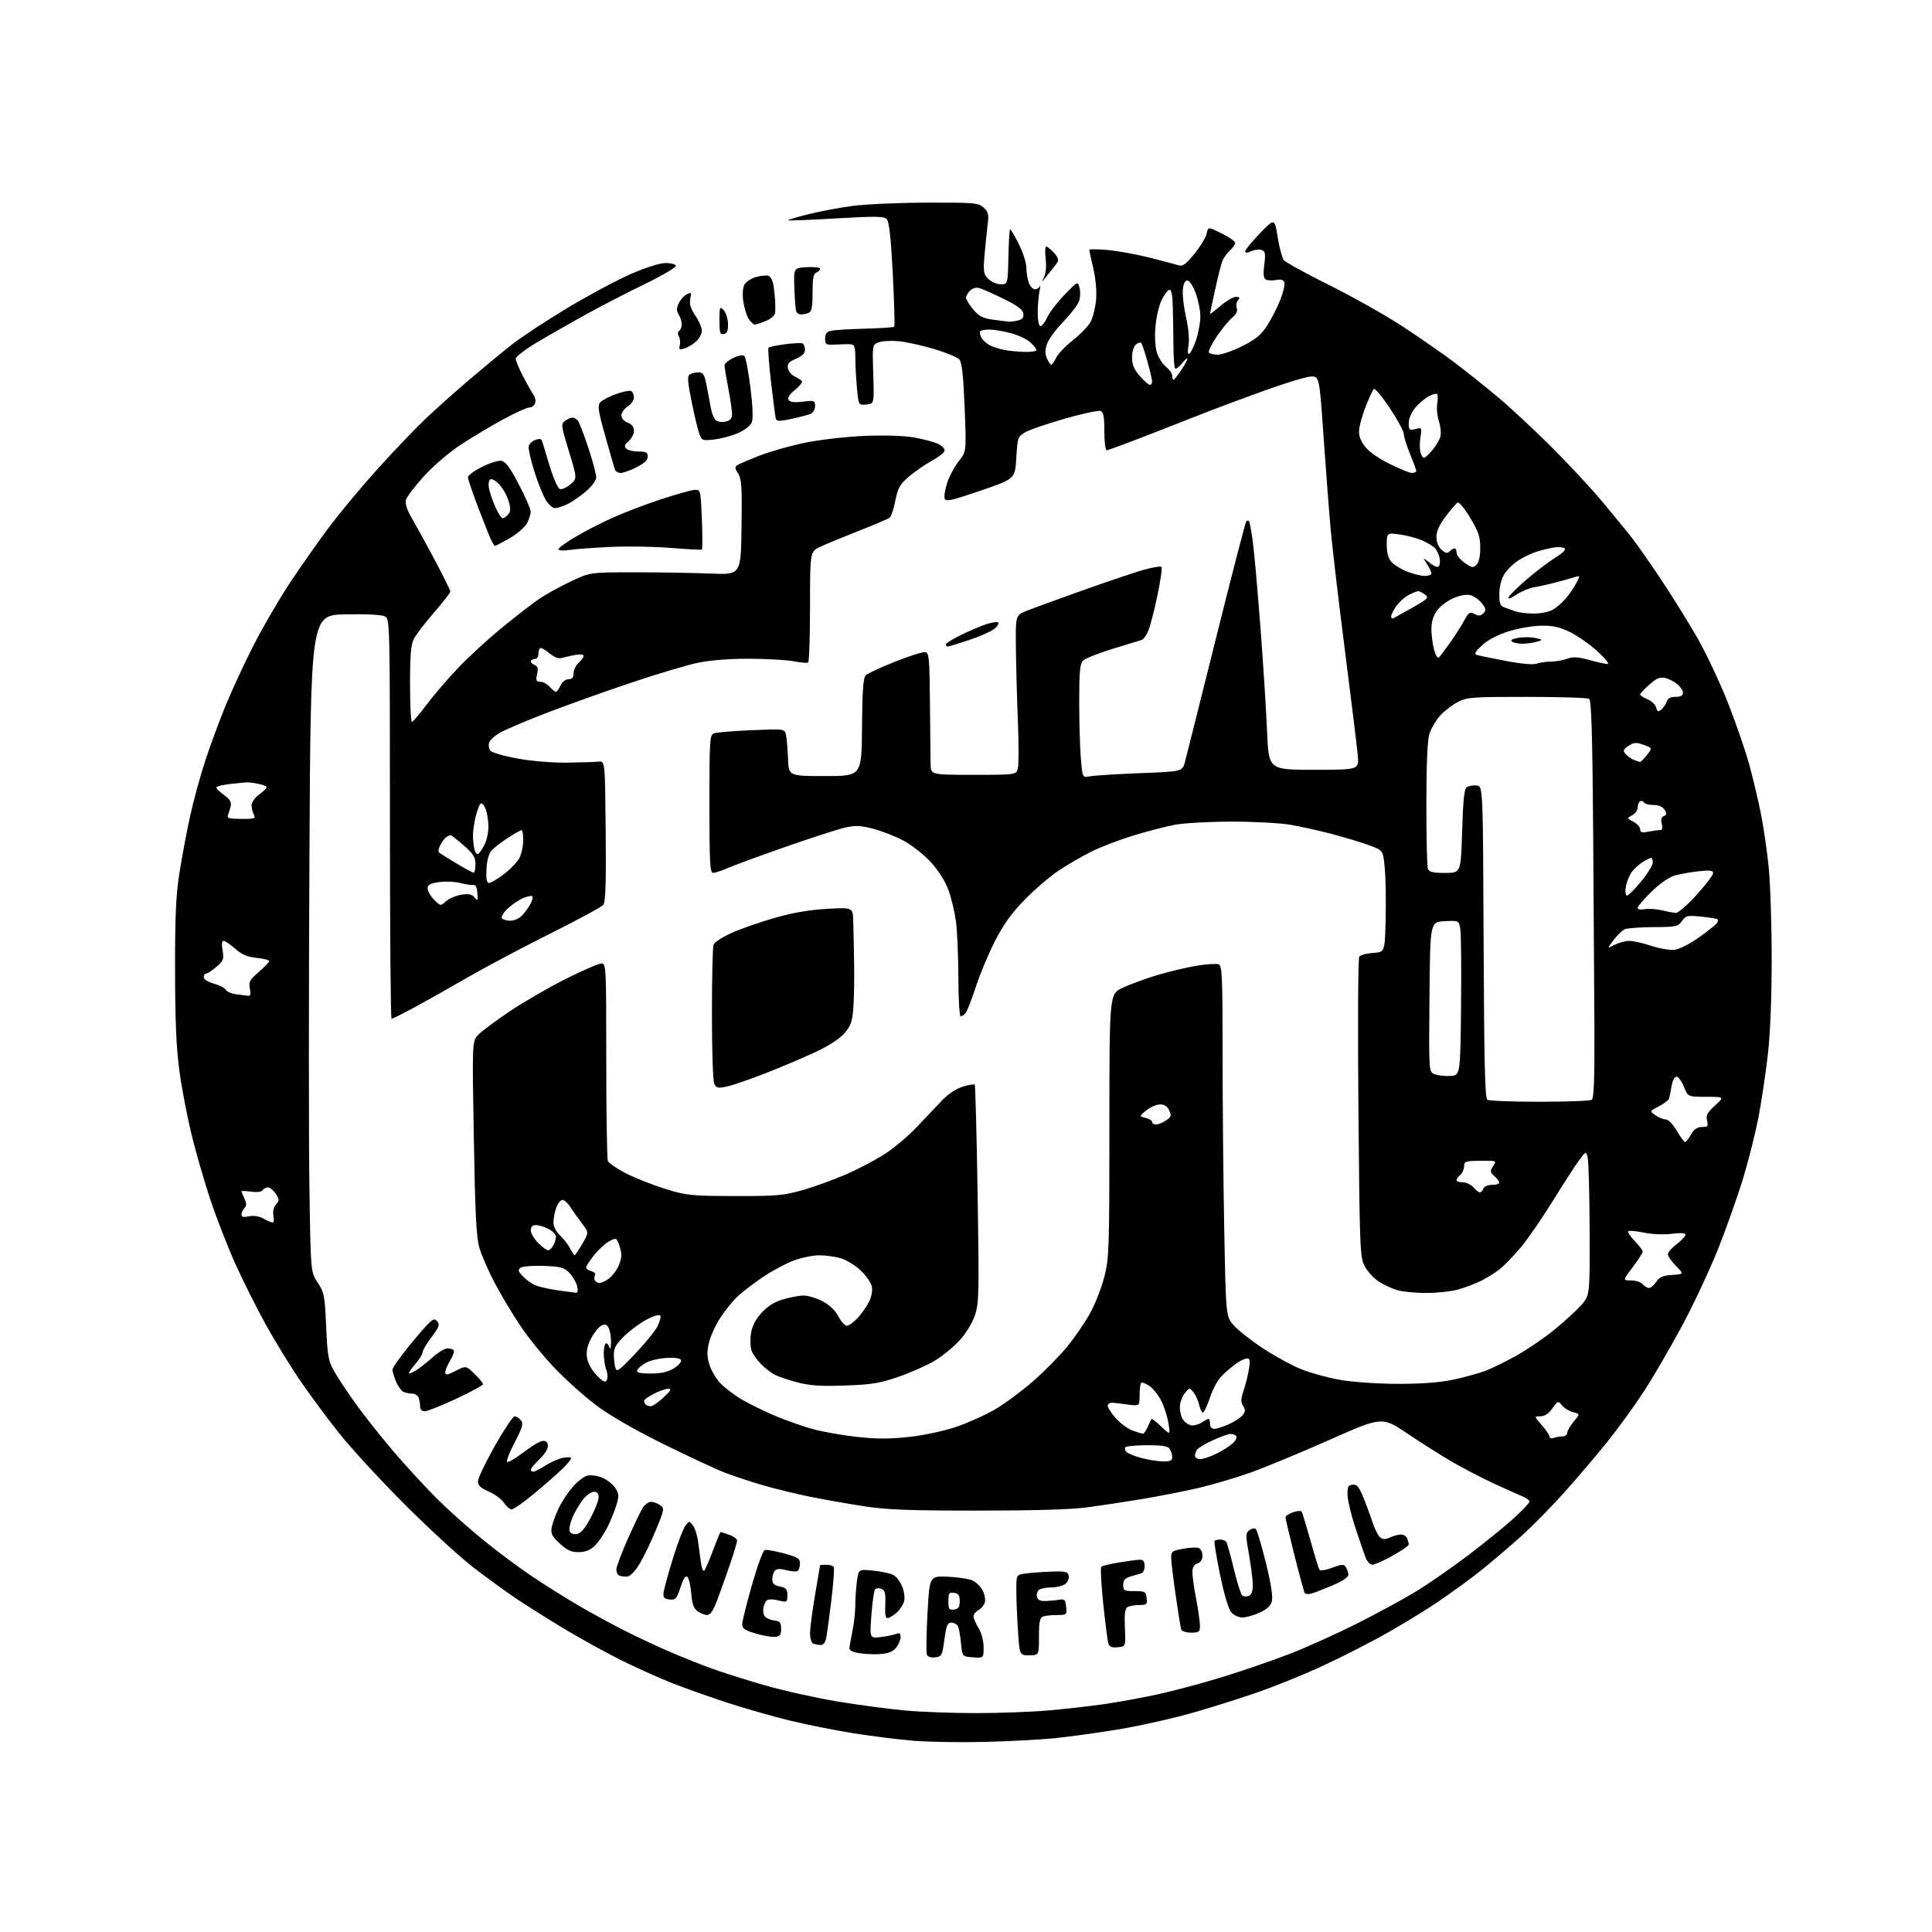 <?xml version="1.0" encoding="UTF-8" standalone="no"?>
<svg 
  version="1.1" 
  xmlns="http://www.w3.org/2000/svg" 
  xmlns:xlink="http://www.w3.org/1999/xlink" 
  xmlns:svg="http://www.w3.org/2000/svg"
  xmlns:rdf="http://www.w3.org/1999/02/22-rdf-syntax-ns#"
  xmlns:cc="http://creativecommons.org/ns#"
  xmlns:dc="http://purl.org/dc/elements/1.1/"
  viewBox="0 0 768 768"
  width="768"
  height="768"
>
<style>svg {background-color: white; }</style>"
<path stroke="none" fill="black" fill-rule="evenodd" d="M391.63,692.43C382.21,692.67 369.60,692.47 363.62,692.01C357.63,691.54 346.68,690.18 339.29,689.00C331.89,687.82 320.48,685.54 313.93,683.94C307.38,682.34 296.28,679.17 289.26,676.90C282.24,674.62 272.11,671.02 266.75,668.89C261.38,666.76 252.13,662.57 246.18,659.59C240.24,656.61 230.09,650.98 223.64,647.09C217.19,643.19 208.67,637.81 204.71,635.13C200.74,632.45 193.22,626.97 188.00,622.95C182.78,618.92 170.59,607.73 160.92,598.07C151.25,588.41 139.42,575.55 134.63,569.50C129.84,563.45 122.85,554.00 119.10,548.50C115.35,543.00 109.32,533.16 105.71,526.64C102.09,520.12 96.62,509.21 93.55,502.40C90.49,495.59 86.00,484.05 83.58,476.76C81.16,469.47 77.81,457.88 76.14,451.00C74.46,444.12 72.31,432.88 71.36,426.00C70.08,416.75 69.62,406.35 69.59,386.00C69.55,364.32 69.92,356.07 71.33,347.00C72.32,340.68 74.25,330.42 75.62,324.21C76.99,318.00 79.71,308.10 81.65,302.21C83.59,296.32 87.19,286.59 89.64,280.58C92.10,274.57 97.06,263.83 100.69,256.71C104.31,249.59 110.82,238.38 115.17,231.81C119.51,225.24 126.65,215.09 131.04,209.26C135.43,203.43 144.16,192.97 150.44,186.03C156.72,179.08 165.15,170.27 169.18,166.45C173.21,162.63 181.01,155.66 186.51,150.97C192.00,146.29 199.62,139.99 203.43,137.00C207.24,134.00 217.16,127.46 225.47,122.47C233.77,117.49 245.06,111.44 250.54,109.03C256.37,106.46 262.12,104.62 264.40,104.57C266.54,104.53 268.47,105.00 268.69,105.61C268.90,106.23 263.32,109.52 256.29,112.93C249.25,116.34 238.55,121.87 232.50,125.22C226.45,128.57 217.79,133.52 213.25,136.24C208.71,138.95 205.00,141.82 205.00,142.61C205.00,143.41 206.35,146.63 208.01,149.78C209.66,152.93 211.53,156.23 212.17,157.11C212.80,158.00 213.04,159.46 212.69,160.36C212.35,161.26 211.31,162.00 210.38,162.00C209.46,162.00 204.83,164.10 200.10,166.66C195.37,169.22 187.82,173.73 183.31,176.68C178.64,179.74 172.30,185.15 168.55,189.27C164.93,193.25 161.70,197.51 161.38,198.73C161.00,200.19 161.74,202.59 163.51,205.61C165.01,208.17 169.11,215.64 172.62,222.22C176.13,228.80 179.00,234.61 179.00,235.13C179.00,235.66 176.11,239.40 172.57,243.46C169.03,247.51 165.43,252.20 164.57,253.87C163.35,256.23 163.00,260.23 163.00,271.95C163.00,280.23 163.34,286.98 163.75,286.95C164.16,286.93 166.75,283.90 169.50,280.22C172.25,276.54 177.88,269.98 182.00,265.63C186.12,261.28 194.00,254.04 199.50,249.54C205.00,245.04 211.64,239.90 214.26,238.12C216.87,236.35 222.50,233.23 226.76,231.20C234.50,227.50 234.50,227.50 252.50,227.50C262.40,227.50 275.90,227.72 282.50,228.00C294.50,228.50 294.50,228.50 294.77,209.61C295.00,193.53 294.80,190.35 293.42,188.23C292.07,186.18 292.02,185.60 293.14,184.88C293.89,184.40 297.89,182.69 302.04,181.07C306.19,179.46 314.29,177.17 320.04,175.99C325.80,174.80 336.37,173.59 343.57,173.28C351.73,172.94 359.20,173.18 363.48,173.92C367.24,174.58 371.58,175.77 373.13,176.57C374.79,177.43 375.72,178.57 375.41,179.38C375.12,180.13 372.77,181.90 370.19,183.30C367.61,184.71 363.61,187.49 361.29,189.47C357.70,192.56 356.91,193.95 355.92,199.02C355.27,202.29 354.24,205.34 353.62,205.81C353.01,206.27 347.55,208.59 341.50,210.98C335.45,213.36 328.59,216.19 326.25,217.26C322.00,219.22 322.00,219.22 322.00,241.05C322.00,253.06 321.66,263.10 321.23,263.36C320.81,263.62 318.22,263.40 315.48,262.87C312.74,262.34 304.88,261.89 298.00,261.86C290.11,261.82 282.55,262.41 277.50,263.45C273.10,264.35 260.73,268.06 250.00,271.68C239.28,275.30 224.25,280.69 216.60,283.65C208.96,286.62 200.97,290.01 198.86,291.20C196.75,292.38 194.75,294.20 194.43,295.23C194.10,296.25 194.33,297.70 194.95,298.44C195.56,299.17 200.43,300.57 205.78,301.54C211.46,302.57 219.65,303.25 225.50,303.16C231.00,303.09 236.62,302.91 238.00,302.76C240.50,302.50 240.50,302.50 240.77,330.38C240.96,351.16 240.72,358.63 239.81,359.72C239.14,360.53 229.57,365.70 218.55,371.21C207.52,376.72 192.88,384.49 186.00,388.47C179.12,392.45 169.63,397.80 164.90,400.35C160.17,402.91 156.01,405.00 155.65,405.00C155.29,405.00 155.00,369.24 155.00,325.54C155.00,247.27 154.97,246.05 153.01,245.01C151.81,244.36 145.63,244.05 137.26,244.22C123.50,244.50 123.50,244.50 123.00,341.50C122.72,394.85 122.72,453.61 123.00,472.08C123.50,505.65 123.50,505.65 126.28,509.86C128.87,513.77 129.11,514.99 129.65,527.28C130.17,538.96 130.53,541.02 132.77,545.00C134.16,547.48 138.05,553.33 141.39,558.00C144.74,562.67 151.51,571.23 156.44,577.00C161.37,582.77 169.25,591.33 173.96,596.00C178.66,600.67 187.13,608.20 192.77,612.73C198.40,617.26 206.95,623.60 211.76,626.82C216.57,630.04 224.78,635.18 230.00,638.24C235.22,641.30 243.69,645.90 248.82,648.47C253.94,651.03 261.82,654.72 266.32,656.65C270.82,658.59 278.10,661.49 282.50,663.11C286.90,664.73 296.62,667.81 304.09,669.95C311.57,672.10 324.62,675.00 333.09,676.40C341.57,677.79 353.68,679.40 360.00,679.97C366.32,680.53 378.93,680.99 388.00,680.99C397.07,680.98 409.90,680.52 416.50,679.95C423.10,679.38 433.23,678.24 439.00,677.41C444.77,676.57 454.68,674.75 461.00,673.35C467.32,671.95 478.80,668.85 486.50,666.47C494.20,664.08 505.90,660.05 512.50,657.51C519.10,654.97 531.10,649.57 539.17,645.52C547.24,641.46 557.91,635.66 562.89,632.62C567.86,629.59 577.24,623.09 583.72,618.17C590.20,613.26 598.31,606.67 601.75,603.53C605.19,600.40 608.00,597.41 608.00,596.89C608.00,596.38 606.76,595.46 605.25,594.84C603.74,594.23 598.67,591.96 594.00,589.80C589.33,587.64 581.90,583.79 577.50,581.25C573.10,578.71 564.98,573.59 559.46,569.86C549.42,563.09 549.42,563.09 528.46,572.38C516.93,577.50 502.82,583.34 497.10,585.37C491.37,587.41 482.15,590.14 476.60,591.45C471.04,592.75 460.88,594.75 454.00,595.89C447.12,597.03 437.23,598.53 432.00,599.23C425.89,600.05 410.36,600.50 388.50,600.49C360.77,600.49 352.38,600.15 343.00,598.69C336.68,597.70 327.18,596.03 321.91,594.96C316.63,593.90 308.31,591.86 303.41,590.45C298.51,589.03 291.58,586.73 288.00,585.34C284.43,583.96 273.40,578.81 263.50,573.92C252.24,568.35 242.32,562.62 237.00,558.63C232.32,555.11 224.90,548.47 220.50,543.86C216.10,539.26 209.94,531.66 206.81,526.98C203.69,522.30 199.11,514.65 196.65,509.98C194.18,505.32 191.46,499.07 190.59,496.10C189.34,491.82 188.88,482.77 188.35,452.34C187.68,413.97 187.68,413.97 190.09,411.39C191.41,409.97 197.09,405.73 202.70,401.97C208.31,398.21 218.36,392.41 225.03,389.07C231.69,385.73 238.01,383.00 239.07,383.00C240.94,383.00 241.00,384.16 241.00,421.42C241.00,442.55 241.28,460.57 241.63,461.47C241.97,462.37 245.33,464.65 249.09,466.54C252.85,468.44 259.88,471.20 264.71,472.69C272.88,475.20 274.81,475.40 292.00,475.45C308.61,475.49 311.37,475.25 319.00,473.10C323.68,471.77 331.50,468.94 336.39,466.80C341.28,464.67 348.25,460.98 351.89,458.62C355.52,456.25 361.20,451.45 364.50,447.95C367.80,444.44 372.30,439.70 374.50,437.40C376.95,434.85 380.16,432.73 382.76,431.95C385.10,431.25 387.22,430.89 387.47,431.14C387.72,431.39 388.24,450.93 388.62,474.57C389.25,513.75 389.16,518.00 387.59,522.74C386.58,525.76 384.05,529.94 381.54,532.72C379.16,535.35 374.70,539.01 371.62,540.87C368.54,542.72 362.08,545.60 357.26,547.27C349.83,549.85 346.60,550.38 336.00,550.76C326.33,551.11 322.04,550.83 317.04,549.53C313.49,548.60 309.43,547.24 308.02,546.51C306.61,545.78 304.18,543.91 302.61,542.34C301.05,540.78 299.33,538.38 298.81,537.00C298.28,535.62 298.14,532.55 298.50,530.17C298.94,527.21 300.26,524.61 302.68,521.93C305.12,519.23 307.80,517.54 311.29,516.51C314.08,515.68 317.79,515.00 319.52,515.00C321.26,515.00 324.63,516.03 327.02,517.29C329.75,518.74 332.05,520.94 333.27,523.29C334.33,525.33 335.85,527.00 336.65,527.00C337.46,527.00 339.43,525.56 341.04,523.80C342.65,522.03 344.69,519.07 345.57,517.21C346.56,515.13 346.92,512.82 346.51,511.19C346.15,509.73 344.16,506.94 342.11,504.99C340.05,503.03 336.54,500.88 334.32,500.21C332.09,499.55 328.20,499.00 325.67,499.00C323.14,499.00 318.54,499.95 315.45,501.11C312.35,502.26 306.82,505.24 303.16,507.72C299.50,510.20 295.01,513.64 293.19,515.36C291.36,517.09 288.35,520.79 286.49,523.59C284.63,526.38 282.58,530.80 281.92,533.41C280.99,537.10 281.00,539.06 281.95,542.32C282.63,544.62 284.60,548.00 286.34,549.83C288.08,551.66 291.98,554.62 295.00,556.39C298.02,558.17 304.10,561.13 308.50,562.97C312.90,564.81 319.65,567.16 323.50,568.19C327.35,569.22 335.11,570.57 340.75,571.20C348.36,572.04 353.65,572.04 361.30,571.21C367.31,570.55 375.17,568.87 380.15,567.18C384.84,565.58 391.79,562.45 395.59,560.23C399.39,558.00 406.16,552.99 410.64,549.09C415.12,545.18 421.26,538.96 424.28,535.25C427.31,531.54 431.41,525.54 433.39,521.92C435.37,518.31 437.89,511.82 439.00,507.51C440.88,500.17 441.00,496.44 441.00,447.41C441.00,395.15 441.00,395.15 446.25,392.67C449.14,391.31 455.32,389.04 460.00,387.63C464.68,386.22 471.73,384.54 475.68,383.90C479.63,383.26 483.56,383.00 484.43,383.33C485.82,383.87 486.00,388.11 486.00,419.72C486.00,439.40 486.30,470.76 486.67,489.40C487.33,523.31 487.33,523.31 490.41,526.83C492.11,528.77 497.38,532.90 502.12,536.02C506.85,539.13 513.71,542.87 517.36,544.33C521.01,545.79 527.93,547.68 532.75,548.52C537.70,549.39 547.58,550.08 555.50,550.10C564.78,550.13 572.16,549.59 577.41,548.50C581.76,547.59 587.61,545.99 590.41,544.95C593.21,543.90 599.02,541.03 603.32,538.58C607.61,536.13 614.23,531.59 618.01,528.49C621.80,525.39 626.49,521.09 628.45,518.93C632.00,514.99 632.00,514.99 631.90,488.75C631.85,474.31 631.49,461.39 631.11,460.04C630.43,457.57 630.43,457.57 627.84,461.04C626.42,462.94 621.63,470.35 617.20,477.50C612.77,484.65 606.97,493.03 604.32,496.13C601.67,499.22 598.15,502.87 596.50,504.24C594.85,505.61 591.48,507.76 589.00,509.02C586.52,510.27 582.25,511.91 579.50,512.64C576.75,513.38 571.12,513.98 567.00,513.98C562.88,513.99 557.74,513.50 555.59,512.90C553.44,512.31 550.03,510.73 548.02,509.39C546.00,508.06 543.49,505.29 542.43,503.23C540.62,499.71 540.48,496.18 539.99,440.50C539.70,408.05 539.85,380.96 540.32,380.30C540.78,379.64 543.26,378.97 545.83,378.80C550.50,378.50 550.50,378.50 550.81,365.50C550.98,358.35 550.84,349.26 550.48,345.29C549.84,338.08 549.84,338.08 544.59,336.12C541.70,335.04 535.10,333.03 529.92,331.65C524.74,330.27 517.12,328.57 513.00,327.87C508.88,327.16 498.30,326.60 489.50,326.61C480.70,326.62 470.57,327.18 467.00,327.86C463.43,328.54 456.00,330.46 450.50,332.14C445.00,333.82 437.44,336.72 433.70,338.60C429.95,340.47 424.10,343.87 420.70,346.16C417.29,348.45 411.30,353.58 407.40,357.57C402.31,362.76 398.97,367.38 395.65,373.82C393.09,378.77 389.64,386.99 387.97,392.09C386.30,397.19 384.45,401.96 383.85,402.68C383.25,403.41 382.36,404.00 381.88,404.00C381.39,404.00 380.99,397.14 380.97,388.75C380.95,380.36 380.52,370.31 380.02,366.42C379.51,362.52 378.14,356.78 376.98,353.67C375.71,350.28 372.90,345.86 369.98,342.67C367.30,339.74 362.44,335.92 359.19,334.18C355.94,332.45 350.47,330.31 347.05,329.43C341.86,328.10 339.98,328.04 335.67,329.05C332.82,329.71 322.40,333.09 312.50,336.55C302.60,340.01 292.33,343.78 289.67,344.92C287.01,346.07 284.20,347.00 283.42,347.00C282.23,347.00 282.00,342.58 282.00,319.61C282.00,294.45 282.14,292.16 283.75,291.53C284.71,291.15 291.44,290.58 298.69,290.27C311.89,289.71 311.89,289.71 312.44,292.10C312.74,293.42 313.11,297.65 313.25,301.50C313.50,308.50 313.50,308.50 328.00,308.50C342.50,308.50 342.50,308.50 342.66,289.13C342.78,274.41 343.14,269.44 344.16,268.43C344.90,267.70 350.16,265.25 355.86,263.00C361.56,260.74 366.96,259.04 367.86,259.22C369.31,259.50 369.52,261.90 369.67,279.52C369.76,290.51 369.87,301.41 369.92,303.75C370.00,308.00 370.00,308.00 386.98,308.00C403.96,308.00 403.96,308.00 404.62,305.40C404.97,303.96 404.99,295.75 404.64,287.15C404.29,278.54 403.93,265.44 403.84,258.04C403.68,244.58 403.68,244.58 408.09,242.82C410.51,241.85 420.60,238.17 430.50,234.64C440.40,231.11 451.32,227.43 454.78,226.47C458.23,225.51 461.34,225.01 461.70,225.36C462.05,225.72 461.33,230.83 460.09,236.72C458.86,242.61 457.23,248.92 456.47,250.73C455.71,252.54 454.51,254.20 453.80,254.41C453.08,254.62 447.91,256.20 442.30,257.92C436.69,259.63 431.40,261.74 430.55,262.59C429.29,263.85 429.00,266.90 429.00,278.92C429.00,287.05 429.29,297.18 429.65,301.44C430.31,309.19 430.31,309.19 433.24,308.60C434.85,308.28 443.78,307.72 453.08,307.35C470.01,306.69 470.01,306.69 471.00,302.98C471.55,300.94 477.14,278.70 483.41,253.56C489.69,228.41 495.09,207.58 495.41,207.25C495.74,206.93 496.22,206.88 496.48,207.15C496.75,207.42 497.43,210.98 497.98,215.07C498.54,219.16 499.91,234.43 501.02,249.00C502.14,263.57 503.33,282.36 503.68,290.75C504.31,306.00 504.31,306.00 522.28,306.00C540.24,306.00 540.24,306.00 539.73,300.25C539.45,297.09 537.18,278.52 534.68,259.00C532.18,239.47 529.61,217.65 528.97,210.50C528.32,203.35 527.05,186.70 526.13,173.50C524.46,149.50 524.46,149.50 520.98,149.70C519.06,149.81 510.75,152.33 502.50,155.31C494.25,158.29 484.57,161.89 481.00,163.30C477.43,164.71 466.92,168.82 457.66,172.43C448.39,176.04 440.41,179.00 439.91,179.00C439.41,179.00 439.00,175.61 439.00,171.47C439.00,165.70 438.65,163.80 437.50,163.36C436.68,163.05 430.28,164.42 423.29,166.42C416.30,168.42 409.21,170.86 407.54,171.83C404.62,173.53 404.48,173.92 404.00,181.97C403.50,190.34 403.50,190.34 389.81,195.04C378.29,198.99 376.02,199.50 375.53,198.21C375.21,197.37 375.66,194.54 376.53,191.91C377.40,189.28 379.48,185.41 381.14,183.32C384.16,179.52 384.16,179.52 383.46,162.01C382.95,149.25 382.38,144.07 381.36,142.90C380.60,142.02 376.04,140.14 371.23,138.71C366.43,137.29 360.09,135.90 357.15,135.62C354.20,135.35 350.66,135.56 349.28,136.09C346.76,137.04 346.76,137.04 347.13,148.77C347.50,160.50 347.50,160.50 344.40,160.80C341.30,161.10 341.30,161.10 340.66,154.30C340.30,150.56 340.01,145.14 340.01,142.25C340.00,137.97 339.68,136.98 338.25,136.87C337.29,136.79 334.59,136.83 332.25,136.96C328.29,137.16 328.00,137.00 328.00,134.61C328.00,132.77 328.64,131.88 330.25,131.50C331.49,131.20 337.56,130.82 343.73,130.66C349.91,130.50 355.19,130.14 355.46,129.87C355.73,129.60 355.48,120.18 354.90,108.94C354.14,94.38 353.45,88.10 352.50,87.11C351.37,85.95 348.13,85.90 332.37,86.82C322.04,87.43 313.44,87.77 313.26,87.59C313.08,87.41 316.67,86.33 321.24,85.18C325.81,84.03 333.81,82.53 339.02,81.84C344.23,81.16 357.57,80.57 368.65,80.55C387.42,80.50 388.94,80.64 391.00,82.50C392.92,84.23 393.12,85.16 392.58,89.50C392.24,92.25 391.69,97.71 391.35,101.63C390.82,108.01 390.97,108.97 392.88,110.88C394.04,112.04 396.26,113.00 397.80,113.00C400.60,113.00 400.60,113.00 400.85,102.28C400.99,96.39 401.27,91.40 401.48,91.18C401.70,90.97 403.25,93.53 404.93,96.87C406.62,100.21 408.00,104.50 408.00,106.41C408.00,108.31 408.44,111.02 408.98,112.43C409.51,113.85 410.60,115.00 411.39,115.00C412.18,115.00 413.07,114.44 413.35,113.75C413.63,113.06 413.56,114.08 413.18,116.00C412.81,117.92 412.50,121.71 412.50,124.41C412.50,127.11 412.95,129.46 413.50,129.63C414.05,129.80 415.28,128.27 416.24,126.22C417.20,124.17 420.33,120.08 423.20,117.13C428.43,111.76 428.43,111.76 429.15,114.48C429.55,115.97 429.43,118.39 428.88,119.85C428.34,121.31 425.50,124.97 422.57,128.00C419.65,131.03 416.77,134.98 416.17,136.79C415.37,139.18 415.38,140.74 416.20,142.54C416.82,143.89 417.59,145.00 417.92,145.00C418.24,145.00 419.09,143.76 419.80,142.25C420.51,140.74 423.54,137.57 426.54,135.20C429.54,132.84 432.72,129.51 433.61,127.79C434.49,126.08 435.44,122.16 435.71,119.09C436.00,115.74 435.56,110.77 434.60,106.69C433.72,102.94 433.00,99.62 433.00,99.30C433.00,98.98 436.31,99.02 440.35,99.39C444.39,99.76 451.93,101.13 457.10,102.44C462.27,103.75 467.41,105.12 468.53,105.47C470.13,105.98 471.45,105.01 474.84,100.84C477.21,97.94 479.38,94.34 479.68,92.85C480.22,90.13 480.22,90.13 485.61,92.77C488.58,94.23 491.00,95.93 491.00,96.55C491.00,97.18 490.05,98.55 488.89,99.60C487.72,100.64 486.37,102.56 485.87,103.85C485.38,105.14 484.08,110.30 482.99,115.30C481.89,120.31 481.00,124.57 481.00,124.78C481.00,124.99 482.88,123.55 485.18,121.58C487.48,119.61 490.23,118.00 491.30,118.00C492.84,118.00 493.00,118.29 492.11,119.37C491.48,120.13 491.26,121.52 491.63,122.47C492.07,123.63 491.46,124.90 489.74,126.35C488.34,127.53 485.58,130.91 483.61,133.85C481.63,136.80 480.26,139.61 480.56,140.10C480.87,140.60 482.45,141.00 484.08,141.00C485.72,141.00 490.12,139.45 493.88,137.56C499.28,134.84 501.36,133.11 503.79,129.31C505.48,126.66 507.81,122.07 508.98,119.09C510.14,116.12 510.84,113.03 510.53,112.22C510.15,111.21 509.10,110.93 507.19,111.31C505.66,111.62 503.84,111.52 503.15,111.09C502.25,110.54 502.08,108.85 502.57,105.17C503.14,100.87 502.98,99.93 501.56,99.39C500.63,99.03 498.78,99.24 497.44,99.85C495.71,100.63 495.00,100.64 495.00,99.88C495.00,99.29 497.63,96.08 500.84,92.76C506.68,86.72 506.68,86.72 507.89,94.24C508.56,98.38 509.65,102.48 510.30,103.35C510.96,104.23 519.15,108.74 528.50,113.39C537.85,118.03 551.05,125.48 557.84,129.94C564.62,134.40 573.85,140.82 578.34,144.21C582.83,147.61 590.55,153.77 595.50,157.91C600.45,162.06 610.14,171.08 617.02,177.97C623.91,184.86 632.91,194.55 637.02,199.51C641.14,204.47 646.12,210.54 648.10,213.01C650.07,215.48 655.31,222.90 659.73,229.50C664.15,236.10 670.75,246.68 674.40,253.00C678.06,259.32 683.69,271.25 686.93,279.50C690.16,287.75 693.97,298.77 695.38,304.00C696.80,309.23 698.83,317.77 699.90,323.00C700.96,328.23 702.39,337.90 703.06,344.50C703.74,351.10 704.28,367.75 704.27,381.50C704.25,397.77 703.69,411.22 702.66,420.00C701.79,427.43 700.13,438.38 698.98,444.34C697.83,450.31 695.16,460.93 693.05,467.95C690.94,474.96 686.47,487.64 683.12,496.10C679.76,504.57 673.21,518.57 668.55,527.22C663.89,535.86 657.11,547.50 653.49,553.09C649.87,558.67 643.24,567.80 638.76,573.37C634.28,578.94 626.56,588.00 621.62,593.50C616.67,599.00 609.22,606.58 605.06,610.34C600.90,614.10 593.90,620.09 589.50,623.66C585.10,627.23 576.55,633.46 570.50,637.50C564.45,641.54 553.88,647.87 547.00,651.57C540.12,655.27 529.60,660.51 523.62,663.21C517.63,665.92 507.73,669.92 501.62,672.11C495.50,674.31 483.75,678.06 475.50,680.46C467.25,682.86 453.52,685.98 445.00,687.39C436.48,688.80 424.83,690.42 419.13,690.98C413.42,691.54 401.05,692.20 391.63,692.43zM371.74,658.82C370.03,659.01 368.78,658.59 368.44,657.69C368.13,656.90 368.25,649.56 368.69,641.38C369.50,626.50 369.50,626.50 376.50,626.76C380.35,626.91 384.76,627.54 386.30,628.16C387.84,628.77 389.77,630.59 390.60,632.19C391.43,633.79 391.82,635.98 391.48,637.05C391.14,638.12 390.00,639.47 388.93,640.04C387.87,640.61 387.00,641.72 387.00,642.51C387.00,643.30 387.90,645.43 389.00,647.23C390.17,649.16 390.99,652.27 391.00,654.81C391.00,659.11 391.00,659.11 386.75,658.81C382.50,658.50 382.50,658.50 381.99,653.00C381.71,649.98 381.12,646.94 380.68,646.25C380.24,645.56 379.08,645.00 378.10,645.00C376.65,645.00 376.14,646.28 375.41,651.75C374.55,658.11 374.34,658.52 371.74,658.82zM349.96,657.51C347.51,657.68 343.70,657.52 341.50,657.16C338.78,656.71 337.55,656.02 337.66,655.00C337.75,654.17 338.31,651.08 338.91,648.11C339.51,645.15 340.00,640.60 340.00,638.00C340.00,635.40 340.29,631.13 340.65,628.51C341.31,623.75 341.31,623.75 347.20,624.36C350.44,624.70 354.01,625.47 355.13,626.07C356.25,626.67 357.81,628.70 358.60,630.59C359.39,632.47 359.76,635.10 359.43,636.41C359.10,637.73 357.86,639.72 356.67,640.83C355.47,641.94 353.87,643.00 353.10,643.18C352.00,643.43 351.74,642.27 351.91,637.88C352.09,633.35 351.80,632.14 350.40,631.60C349.45,631.23 348.31,631.29 347.89,631.72C347.46,632.15 346.79,636.73 346.40,641.90C345.69,651.29 345.69,651.29 350.10,650.76C352.52,650.46 355.29,649.90 356.25,649.50C357.57,648.96 358.00,649.27 358.00,650.78C358.00,651.88 357.19,653.77 356.21,654.99C354.95,656.55 353.11,657.29 349.96,657.51zM409.15,658.00C405.30,658.00 405.30,658.00 404.66,648.25C404.30,642.89 404.01,635.71 404.01,632.30C404.00,626.09 404.00,626.09 407.25,625.56C409.04,625.26 413.64,624.90 417.47,624.76C423.67,624.53 424.48,624.71 424.83,626.43C425.04,627.51 424.42,628.95 423.42,629.68C422.43,630.41 420.02,631.01 418.06,631.02C416.10,631.02 413.89,631.42 413.15,631.89C412.41,632.36 411.97,633.59 412.18,634.62C412.45,635.98 413.38,636.48 415.53,636.43C417.16,636.39 419.62,636.17 421.00,635.93C423.20,635.55 423.54,635.89 423.81,638.75C424.12,641.92 424.03,642.00 420.15,642.00C417.96,642.00 415.45,642.27 414.58,642.61C413.34,643.08 413.00,644.79 413.00,650.61C413.00,658.00 413.00,658.00 409.15,658.00zM444.34,654.81C441.99,655.03 441.02,654.65 440.60,653.31C440.28,652.31 439.36,645.20 438.55,637.51C437.74,629.82 437.40,623.20 437.79,622.82C438.18,622.43 441.43,621.64 445.00,621.07C448.57,620.49 452.29,620.01 453.25,620.01C454.46,620.00 455.00,620.78 455.00,622.53C455.00,623.92 454.44,625.21 453.75,625.39C453.06,625.58 451.15,626.14 449.50,626.64C447.22,627.33 446.50,628.14 446.50,630.02C446.50,632.29 446.88,632.50 451.00,632.50C455.17,632.50 455.52,632.70 455.82,635.25C456.11,637.76 455.84,638.00 452.82,638.02C450.99,638.02 448.90,638.41 448.16,638.88C447.18,639.50 446.91,641.73 447.16,647.11C447.50,654.50 447.50,654.50 444.34,654.81zM326.17,653.92C325.25,653.88 323.94,653.62 323.25,653.34C322.56,653.06 322.00,651.18 322.01,649.17C322.01,647.15 322.91,640.33 324.00,634.00C325.09,627.67 325.99,622.39 325.99,622.25C326.00,622.11 327.10,622.00 328.44,622.00C329.78,622.00 331.13,622.40 331.43,622.88C331.73,623.37 331.30,629.33 330.48,636.13C329.65,642.94 328.72,649.74 328.41,651.25C328.05,652.98 327.22,653.97 326.17,653.92zM308.00,650.69C306.62,650.80 303.14,650.18 300.25,649.31C296.03,648.05 295.01,647.33 295.04,645.62C295.06,644.45 296.80,637.44 298.91,630.04C301.02,622.64 303.30,616.40 303.98,616.17C304.66,615.95 308.09,616.54 311.61,617.49C317.14,618.99 318.00,619.54 318.00,621.55C318.00,622.83 317.56,624.16 317.01,624.49C316.47,624.83 314.49,624.68 312.61,624.16C310.27,623.51 308.84,623.56 308.09,624.31C307.49,624.91 307.00,626.45 307.00,627.73C307.00,629.51 307.70,630.19 310.00,630.65C312.50,631.15 313.00,631.73 313.00,634.14C313.00,636.79 312.77,636.98 310.25,636.39C308.74,636.03 307.27,635.75 307.00,635.75C306.73,635.76 305.99,635.82 305.36,635.88C304.73,635.95 303.92,637.17 303.57,638.60C303.20,640.04 303.41,641.79 304.03,642.54C304.64,643.28 306.35,644.02 307.82,644.19C310.06,644.45 310.50,644.99 310.50,647.50C310.50,649.98 310.07,650.53 308.00,650.69zM473.47,649.00C471.52,649.00 469.76,648.44 469.54,647.75C469.33,647.06 468.36,641.10 467.40,634.50C466.44,627.90 465.62,621.16 465.58,619.52C465.51,616.74 465.82,616.48 470.25,615.66C472.86,615.18 475.67,615.04 476.50,615.36C477.32,615.68 478.00,617.05 478.00,618.40C478.00,619.99 477.29,621.09 476.00,621.50C474.62,621.94 474.00,623.01 474.00,624.98C474.00,626.54 474.67,631.35 475.50,635.66C476.32,639.97 477.00,644.74 477.00,646.25C477.00,648.73 476.65,649.00 473.47,649.00zM493.90,642.98C492.48,642.99 490.50,642.10 489.50,641.00C488.39,639.77 486.66,634.02 485.00,626.01C483.52,618.87 482.54,612.79 482.82,612.51C483.10,612.23 484.13,612.00 485.11,612.00C486.08,612.00 487.16,612.46 487.51,613.01C487.85,613.57 489.18,618.33 490.45,623.59C491.72,628.86 493.19,633.59 493.71,634.11C494.24,634.64 495.42,634.78 496.33,634.43C497.47,633.99 498.00,632.62 498.00,630.14C498.00,628.14 497.32,622.67 496.50,618.00C495.10,610.12 495.12,609.41 496.69,608.25C497.63,607.55 498.77,607.37 499.25,607.85C499.71,608.31 501.49,614.32 503.20,621.19C505.18,629.19 506.05,634.67 505.61,636.41C505.13,638.33 503.70,639.69 500.71,641.04C498.40,642.10 495.33,642.97 493.90,642.98zM281.15,642.00C280.21,642.00 278.50,641.34 277.35,640.53C275.77,639.43 275.14,637.68 274.79,633.50C274.54,630.43 273.86,627.46 273.28,626.88C272.54,626.14 271.71,627.36 270.51,630.97C268.97,635.60 268.54,636.08 266.15,635.81C263.97,635.55 263.55,635.05 263.80,633.00C263.96,631.62 265.63,625.55 267.50,619.50C269.37,613.45 271.60,607.60 272.45,606.50C273.96,604.55 274.03,604.54 275.46,606.39C276.26,607.42 277.19,610.35 277.51,612.89C277.84,615.42 278.35,619.23 278.66,621.35C278.96,623.46 279.55,624.81 279.97,624.35C280.39,623.88 281.96,620.24 283.45,616.25C284.95,612.26 286.29,609.00 286.44,609.00C286.58,609.00 288.12,609.49 289.85,610.10C291.58,610.70 293.00,611.74 293.00,612.41C293.00,613.08 291.70,617.42 290.11,622.06C288.53,626.70 286.24,633.09 285.04,636.25C283.56,640.15 282.31,642.00 281.15,642.00zM379.25,639.82C381.01,639.57 381.50,638.85 381.50,636.50C381.50,634.15 381.01,633.43 379.25,633.18C377.27,632.90 377.00,633.30 377.00,636.50C377.00,639.70 377.27,640.10 379.25,639.82zM521.33,633.46C520.14,633.80 518.93,633.70 518.65,633.24C518.36,632.77 516.52,626.03 514.56,618.25C512.60,610.47 511.00,603.67 511.00,603.15C511.00,602.62 512.34,601.73 513.98,601.16C515.62,600.59 517.17,600.47 517.43,600.89C517.70,601.32 519.26,606.48 520.92,612.36C522.57,618.25 524.17,623.47 524.48,623.97C524.80,624.49 527.02,624.16 529.57,623.21C533.54,621.74 534.21,621.71 535.03,623.02C535.55,623.83 535.98,625.19 535.98,626.03C535.99,626.96 533.56,628.59 529.75,630.20C526.31,631.66 522.53,633.13 521.33,633.46zM249.44,626.69C248.37,626.79 246.94,626.64 246.25,626.36C245.56,626.07 245.00,624.98 245.00,623.94C245.00,622.89 247.05,617.42 249.55,611.77C252.05,606.12 254.77,600.49 255.57,599.25C256.38,598.01 257.85,597.00 258.83,597.00C259.81,597.00 261.43,597.60 262.43,598.33C264.16,599.59 264.08,600.07 260.78,608.08C258.87,612.71 255.98,618.75 254.34,621.50C252.57,624.47 250.59,626.58 249.44,626.69zM545.56,622.00C544.68,622.00 543.47,620.76 542.88,619.25C542.30,617.74 540.48,612.45 538.84,607.50C537.20,602.55 535.78,596.70 535.68,594.50C535.53,591.13 535.83,590.45 537.61,590.20C539.28,589.96 540.12,590.88 541.73,594.70C542.84,597.34 544.51,601.83 545.43,604.67C546.35,607.52 547.77,610.40 548.58,611.07C549.71,612.01 550.65,612.02 552.58,611.15C553.96,610.52 555.92,610.00 556.94,610.00C557.96,610.00 559.06,610.71 559.39,611.58C559.73,612.45 560.00,613.54 560.00,614.00C560.00,614.45 557.11,616.44 553.59,618.41C550.06,620.39 546.45,622.00 545.56,622.00zM229.93,617.00C226.98,617.00 225.33,616.23 222.44,613.51C219.33,610.58 218.84,609.56 219.33,607.09C219.66,605.47 220.86,602.14 222.02,599.69C223.17,597.23 225.65,593.43 227.54,591.23C229.42,589.03 232.09,586.94 233.47,586.60C234.86,586.25 237.52,586.61 239.41,587.40C241.30,588.19 243.62,590.02 244.57,591.46C246.07,593.75 246.13,594.63 245.03,598.30C244.34,600.61 242.67,604.69 241.31,607.37C239.95,610.05 237.69,613.31 236.28,614.62C234.51,616.25 232.52,617.00 229.93,617.00zM229.25,609.82C230.83,609.59 232.45,607.72 234.72,603.50C236.49,600.20 237.96,596.49 237.97,595.25C237.99,593.68 237.41,593.00 236.05,593.00C234.98,593.00 232.97,594.49 231.58,596.30C230.20,598.12 228.34,601.32 227.47,603.42C226.59,605.52 226.13,607.89 226.43,608.69C226.75,609.52 227.96,610.00 229.25,609.82zM203.40,600.00C202.66,600.00 201.27,598.82 200.33,597.38C199.39,595.94 196.68,593.93 194.31,592.92C191.08,591.53 190.00,590.52 190.00,588.85C190.00,587.63 193.01,581.31 196.69,574.81C200.37,568.32 203.91,563.00 204.57,563.00C205.22,563.00 206.34,563.70 207.05,564.57C208.15,565.89 207.78,567.24 204.69,573.17C202.67,577.05 201.26,580.60 201.55,581.08C201.84,581.55 204.65,579.96 207.79,577.54C210.93,575.13 214.40,573.00 215.50,572.82C216.88,572.60 217.59,573.12 217.79,574.52C217.97,575.77 216.73,577.84 214.54,579.96C212.59,581.85 211.00,583.75 211.00,584.20C211.00,584.64 211.46,585.00 212.02,585.00C212.58,585.00 214.72,583.92 216.77,582.59C218.82,581.27 221.96,579.88 223.75,579.51C225.54,579.14 227.00,579.24 227.00,579.72C227.00,580.20 225.31,582.21 223.25,584.18C221.19,586.16 216.18,590.53 212.13,593.89C208.07,597.25 204.15,600.00 203.40,600.00zM462.25,580.93C465.19,580.99 466.00,580.62 465.98,579.25C465.98,578.29 465.54,576.83 465.02,576.00C464.31,574.87 462.10,574.50 456.12,574.50C451.75,574.50 447.82,574.85 447.40,575.27C446.98,575.69 447.14,576.54 447.76,577.16C448.37,577.77 451.04,578.86 453.69,579.57C456.34,580.28 460.19,580.90 462.25,580.93zM477.14,580.00C478.32,580.00 481.24,579.02 483.64,577.82C486.04,576.62 488.92,574.80 490.03,573.76C491.14,572.73 491.78,571.46 491.46,570.94C491.14,570.42 490.12,570.00 489.19,570.01C488.26,570.02 485.04,571.17 482.02,572.57C479.01,573.97 476.20,575.65 475.79,576.31C475.37,576.96 475.02,578.06 475.02,578.75C475.01,579.44 475.96,580.00 477.14,580.00zM617.58,571.61C618.45,571.27 620.03,571.00 621.08,571.00C622.14,571.00 623.00,570.36 623.00,569.58C623.00,568.79 624.15,566.78 625.56,565.11C628.12,562.07 628.12,562.07 625.34,561.37C623.81,560.99 621.83,559.78 620.95,558.69C619.37,556.74 619.30,556.77 617.10,559.85C615.60,561.97 614.03,563.00 612.33,563.00C609.79,563.00 609.79,563.00 612.90,566.53C614.60,568.48 616.00,570.55 616.00,571.14C616.00,571.73 616.71,571.94 617.58,571.61zM454.27,569.92C454.70,569.97 455.57,568.76 456.22,567.25C456.87,565.74 457.55,564.31 457.72,564.07C457.89,563.83 459.65,565.18 461.62,567.07C465.21,570.50 465.21,570.50 464.52,566.00C464.14,563.52 462.93,559.59 461.83,557.26C460.73,554.92 458.58,552.12 457.05,551.04C455.52,549.95 453.99,549.35 453.64,549.70C453.29,550.05 453.00,552.27 453.00,554.65C453.00,558.96 453.00,558.96 448.25,558.32C445.64,557.97 442.87,557.64 442.11,557.59C441.34,557.54 440.55,557.98 440.34,558.56C440.13,559.14 441.47,561.37 443.31,563.50C445.16,565.63 448.20,567.93 450.08,568.61C451.96,569.29 453.85,569.88 454.27,569.92zM482.75,567.98C483.71,567.97 486.30,567.14 488.50,566.14C490.70,565.14 493.15,563.53 493.94,562.58C495.10,561.18 495.14,560.46 494.16,558.89C493.19,557.33 493.23,556.08 494.36,552.72C495.14,550.40 496.09,546.59 496.47,544.25C497.01,540.98 496.86,540.00 495.81,540.00C495.06,540.00 493.33,540.74 491.97,541.65C490.61,542.56 488.05,544.66 486.27,546.32C484.22,548.25 482.28,551.64 480.94,555.68C479.78,559.16 478.48,561.80 478.05,561.53C477.61,561.26 476.98,559.79 476.64,558.27C476.30,556.75 475.31,554.60 474.45,553.50C472.88,551.51 472.86,551.52 470.94,553.86C469.87,555.16 469.00,557.66 469.00,559.42C469.00,561.18 469.61,563.46 470.36,564.48C471.11,565.50 472.57,566.47 473.61,566.62C474.65,566.77 476.50,566.25 477.71,565.45C478.93,564.65 480.17,564.00 480.46,564.00C480.76,564.00 481.00,564.90 481.00,566.00C481.00,567.25 481.66,567.99 482.75,567.98zM168.86,561.00C167.69,561.00 167.00,560.29 167.00,559.08C167.00,558.03 166.73,556.45 166.39,555.58C166.06,554.71 164.97,554.00 163.97,554.00C162.98,554.00 161.44,553.72 160.54,553.38C159.65,553.04 158.27,551.18 157.46,549.26C156.66,547.33 156.00,545.18 156.00,544.48C156.00,543.77 158.86,539.67 162.36,535.35C165.86,531.03 169.62,526.70 170.72,525.72C172.44,524.19 172.88,524.15 173.91,525.39C174.88,526.56 174.42,527.74 171.56,531.50C169.60,534.06 168.00,536.78 168.00,537.54C168.00,538.31 166.60,540.52 164.90,542.47C163.19,544.41 162.19,546.00 162.67,546.00C163.16,546.00 164.67,545.25 166.03,544.32C167.39,543.40 170.19,541.15 172.25,539.32C174.32,537.50 176.88,536.00 177.94,536.00C179.01,536.00 180.11,536.37 180.39,536.82C180.67,537.27 180.02,539.08 178.95,540.84C177.88,542.61 177.00,544.72 177.00,545.54C177.00,546.77 177.73,546.67 181.12,544.94C185.24,542.84 185.24,542.84 188.62,546.12C190.48,547.92 192.00,549.76 192.00,550.22C192.00,550.67 187.21,553.28 181.36,556.02C175.51,558.76 169.88,561.00 168.86,561.00zM258.68,559.00C259.42,559.00 261.71,557.44 263.76,555.53C266.60,552.89 267.07,552.05 265.71,552.03C264.73,552.01 262.14,552.91 259.96,554.02C257.78,555.13 256.00,556.41 256.00,556.85C256.00,557.30 256.30,557.97 256.67,558.33C257.03,558.70 257.94,559.00 258.68,559.00zM241.21,548.59C241.65,547.80 241.56,545.97 241.01,544.51C240.45,543.06 240.00,540.10 240.00,537.93C240.00,535.77 240.42,534.00 240.93,534.00C241.44,534.00 242.06,534.79 242.31,535.75C242.56,536.71 242.82,535.78 242.88,533.68C242.95,531.59 242.53,528.99 241.96,527.92C241.12,526.36 240.53,526.18 238.96,527.02C237.89,527.60 236.06,529.93 234.90,532.20C233.41,535.11 232.96,537.36 233.36,539.83C233.69,541.87 235.28,544.73 237.17,546.67C239.73,549.32 240.58,549.72 241.21,548.59zM252.34,538.30C256.28,534.17 260.31,529.25 261.29,527.37C262.27,525.48 262.81,523.51 262.49,522.98C262.15,522.43 259.90,523.06 257.20,524.46C254.61,525.80 250.59,528.75 248.25,531.02C245.00,534.18 244.00,535.89 244.01,538.33C244.02,540.07 244.29,542.47 244.61,543.66C245.12,545.58 245.96,545.00 252.34,538.30zM258.67,546.00C262.76,545.99 265.49,545.39 267.82,543.97C269.65,542.85 270.95,541.39 270.72,540.72C270.43,539.91 268.47,539.60 264.89,539.80C261.93,539.97 258.19,540.88 256.58,541.81C254.97,542.75 253.47,544.08 253.25,544.76C252.95,545.65 254.47,546.00 258.67,546.00zM228.77,513.88C229.65,513.96 229.84,513.17 229.40,511.25C229.05,509.74 227.68,507.38 226.36,506.01C224.28,503.84 222.96,503.47 216.23,503.22C211.98,503.05 207.84,503.37 207.03,503.91C205.77,504.75 205.90,505.27 207.87,507.37C209.15,508.73 211.39,510.33 212.85,510.93C214.31,511.53 218.20,512.41 221.50,512.89C224.80,513.37 228.07,513.81 228.77,513.88zM655.51,512.00C656.20,512.00 657.49,510.90 658.37,509.56C659.63,507.63 660.98,507.05 664.71,506.81C669.44,506.50 669.44,506.50 666.22,503.22C664.45,501.41 663.00,499.32 663.00,498.58C663.00,497.84 664.58,496.04 666.50,494.57C668.42,493.10 670.00,491.42 670.00,490.83C670.00,490.13 668.15,490.00 664.50,490.46C661.32,490.85 656.65,490.65 653.42,489.98C650.35,489.35 647.57,489.10 647.24,489.43C646.91,489.76 648.07,491.51 649.82,493.31C651.57,495.12 653.00,497.02 653.00,497.55C652.99,498.07 651.20,500.86 649.01,503.75C645.03,509.00 645.03,509.00 648.39,509.00C650.24,509.00 652.32,509.68 653.00,510.50C653.68,511.32 654.81,512.00 655.51,512.00zM238.34,510.00C239.01,510.00 240.56,509.30 241.78,508.44C243.01,507.58 244.68,505.58 245.51,503.99C246.33,502.40 247.00,500.21 247.00,499.11C247.00,498.02 246.56,495.96 246.01,494.53C245.07,492.06 244.89,492.01 242.26,493.36C240.74,494.15 238.04,496.61 236.25,498.84C234.46,501.06 233.00,503.31 233.00,503.82C233.00,504.34 233.95,505.01 235.10,505.32C236.26,505.62 236.90,506.34 236.54,506.93C236.18,507.52 236.16,508.45 236.50,509.00C236.84,509.55 237.67,510.00 238.34,510.00zM228.43,499.00C228.64,499.00 230.00,496.96 231.46,494.47C234.12,489.94 234.12,489.94 231.26,486.22C229.69,484.17 227.63,481.26 226.68,479.75C225.73,478.24 224.33,477.00 223.57,477.00C222.82,477.00 221.70,478.42 221.10,480.15C220.49,481.88 220.00,484.50 220.00,485.97C220.00,487.57 221.05,489.63 222.60,491.08C224.02,492.41 225.83,494.74 226.62,496.25C227.41,497.76 228.22,499.00 228.43,499.00zM217.89,497.00C218.46,497.00 219.40,496.13 219.96,495.07C220.53,494.00 221.00,492.44 221.00,491.59C221.00,490.74 219.67,489.36 218.05,488.53C216.43,487.69 214.18,487.00 213.05,487.00C211.64,487.00 211.00,487.65 211.00,489.08C211.00,490.22 212.32,492.47 213.92,494.08C215.53,495.68 217.31,497.00 217.89,497.00zM108.37,485.96C108.84,485.98 108.99,484.76 108.70,483.25C108.37,481.53 108.75,479.86 109.72,478.78C111.11,477.22 111.10,476.81 109.61,474.53C108.70,473.14 107.32,472.00 106.54,472.00C105.76,472.00 104.81,472.50 104.43,473.11C104.02,473.78 102.18,474.02 99.87,473.71C97.74,473.42 96.00,473.35 96.00,473.55C96.00,473.74 96.53,475.06 97.17,476.48C98.07,478.45 98.07,479.33 97.17,480.23C96.53,480.87 96.00,482.02 96.00,482.78C96.00,483.79 96.80,483.98 98.94,483.51C100.79,483.11 102.91,483.43 104.69,484.39C106.23,485.23 107.89,485.94 108.37,485.96zM588.25,474.00C588.70,474.00 589.32,473.32 589.64,472.50C589.97,471.64 591.46,471.00 593.11,471.00C594.70,471.00 596.00,470.62 596.00,470.15C596.00,469.69 595.12,468.52 594.05,467.54C592.30,465.96 592.24,465.56 593.55,463.57C594.99,461.36 594.98,461.35 588.50,461.43C582.56,461.49 582.00,461.68 582.00,463.63C582.00,464.80 581.33,466.32 580.50,467.00C579.67,467.68 579.00,468.64 579.00,469.12C579.00,469.61 580.13,470.00 581.51,470.00C582.89,470.00 584.79,470.90 585.73,472.00C586.67,473.10 587.81,474.00 588.25,474.00zM669.85,453.99C670.21,453.99 671.27,452.64 672.20,450.99C673.42,448.85 674.66,448.00 676.56,448.00C678.90,448.00 679.14,447.70 678.58,445.47C678.07,443.41 678.65,442.30 681.72,439.48C685.50,436.01 685.50,436.01 678.24,436.00C670.98,436.00 670.98,436.00 669.38,432.00C668.50,429.80 667.18,428.00 666.44,428.00C665.66,428.00 664.83,429.58 664.47,431.75C664.12,433.81 663.68,436.04 663.47,436.70C663.27,437.36 661.44,438.75 659.41,439.79C655.72,441.69 655.72,441.69 658.08,443.34C659.38,444.25 661.23,445.00 662.18,445.00C663.18,445.00 665.03,446.91 666.55,449.50C668.00,451.98 669.48,454.00 669.85,453.99zM459.54,447.00C460.38,447.00 462.15,446.29 463.48,445.42C465.56,444.06 465.74,443.52 464.78,441.42C464.02,439.75 462.88,439.01 461.09,439.04C459.67,439.06 457.22,440.12 455.65,441.40C452.80,443.73 452.80,443.73 455.40,444.39C456.83,444.74 458.00,445.48 458.00,446.02C458.00,446.56 458.69,447.00 459.54,447.00zM612.00,437.97C622.73,437.97 632.04,437.62 632.71,437.20C633.61,436.63 633.89,429.35 633.81,408.47C633.74,393.08 633.51,357.56 633.30,329.53C633.00,291.39 632.59,278.36 631.70,277.79C631.04,277.37 619.92,277.02 606.99,277.02C585.20,277.00 583.18,277.15 579.49,279.05C577.29,280.18 574.11,282.65 572.42,284.53C570.72,286.41 568.81,289.70 568.17,291.84C567.42,294.34 567.00,304.36 567.00,319.78C567.00,333.01 567.27,344.55 567.61,345.42C568.07,346.63 569.69,347.00 574.47,347.00C580.72,347.00 580.72,347.00 581.22,330.39C581.61,317.77 582.06,313.57 583.11,312.88C583.88,312.39 585.62,312.10 587.00,312.24C589.50,312.50 589.50,312.50 589.76,374.45C589.96,422.48 590.29,436.57 591.26,437.18C591.94,437.61 601.27,437.97 612.00,437.97zM289.19,431.85C285.53,432.67 284.83,432.55 283.98,430.96C283.41,429.90 283.00,418.22 283.00,403.15C283.00,388.86 283.29,376.40 283.65,375.47C284.01,374.54 287.27,372.45 290.90,370.82C294.53,369.19 302.23,366.51 308.00,364.86C315.13,362.82 321.79,361.67 328.75,361.28C339.00,360.71 339.00,360.71 339.17,366.11C339.27,369.07 339.43,376.68 339.53,383.00C339.63,389.32 339.48,397.38 339.20,400.90C338.77,406.21 338.16,407.89 335.59,410.82C333.68,413.01 329.27,415.85 324.00,418.29C319.32,420.46 310.53,424.19 304.46,426.57C298.39,428.95 291.52,431.32 289.19,431.85zM576.50,427.71C580.50,427.50 580.50,427.50 580.79,400.00C580.95,384.88 580.81,371.02 580.49,369.20C579.89,365.90 579.89,365.90 574.20,366.20C568.50,366.50 568.50,366.50 568.24,396.28C567.97,426.05 567.97,426.05 570.24,426.99C571.48,427.50 574.30,427.83 576.50,427.71zM98.72,395.84C99.57,395.95 99.76,395.06 99.34,392.96C98.81,390.30 99.25,389.48 102.87,386.38C105.14,384.44 107.00,382.49 107.00,382.05C107.00,381.61 104.77,381.04 102.06,380.78C98.35,380.42 96.21,379.51 93.52,377.15C91.55,375.42 89.46,374.00 88.88,374.00C88.21,374.00 88.06,375.41 88.48,377.86C89.06,381.33 88.81,381.98 85.99,384.36C84.26,385.81 82.43,387.00 81.92,387.00C81.42,387.00 81.00,387.66 81.00,388.46C81.00,389.32 82.64,390.36 84.97,390.99C87.15,391.58 89.29,392.68 89.72,393.45C90.15,394.21 92.08,395.03 94.00,395.26C95.92,395.49 98.05,395.75 98.72,395.84zM665.80,377.55C667.61,377.31 671.97,375.05 675.50,372.54C679.02,370.03 682.19,367.50 682.55,366.92C682.91,366.34 683.01,365.67 682.77,365.44C682.53,365.20 679.63,364.72 676.31,364.38C670.75,363.79 670.16,363.93 668.62,366.12C667.07,368.34 666.31,368.50 657.23,368.55C651.88,368.58 646.74,368.96 645.80,369.39C644.87,369.82 642.90,371.75 641.44,373.67C638.77,377.17 638.77,377.17 641.83,375.59C643.52,374.71 646.16,374.01 647.70,374.01C649.24,374.02 653.20,374.92 656.50,376.01C659.80,377.09 663.98,377.79 665.80,377.55zM202.88,366.00C204.48,366.00 206.52,365.05 207.70,363.75C208.83,362.51 210.29,360.45 210.96,359.16C211.62,357.88 211.92,356.58 211.61,356.28C211.31,355.98 209.68,356.30 207.99,357.00C206.30,357.71 203.55,359.55 201.88,361.11C200.21,362.67 199.13,364.41 199.48,364.97C199.83,365.54 201.36,366.00 202.88,366.00zM666.17,362.90C667.08,362.95 670.79,359.74 674.41,355.75C678.02,351.76 680.98,347.87 680.99,347.11C681.00,346.01 679.80,345.85 675.25,346.34C672.09,346.69 667.81,347.45 665.75,348.03C663.48,348.67 659.80,351.23 656.50,354.46C653.47,357.41 651.00,360.30 651.00,360.89C651.00,361.51 652.14,361.73 653.75,361.42C655.26,361.13 658.30,361.32 660.50,361.84C662.70,362.37 665.25,362.84 666.17,362.90zM177.32,358.24C178.52,357.16 181.26,356.00 183.42,355.67C186.42,355.21 187.65,355.47 188.68,356.79C189.88,358.30 190.00,358.10 189.77,355.00C189.59,352.74 189.04,351.60 188.19,351.77C187.46,351.92 185.16,351.58 183.08,351.02C180.99,350.46 177.20,350.29 174.64,350.64C170.96,351.14 170.00,351.67 170.00,353.18C170.00,354.23 171.15,356.25 172.57,357.66C175.13,360.22 175.13,360.22 177.32,358.24zM646.75,356.00C647.30,356.00 649.84,353.47 652.38,350.39C654.92,347.30 657.00,343.92 657.00,342.89C657.00,341.85 656.73,341.00 656.40,341.00C656.08,341.00 654.61,341.71 653.15,342.58C651.69,343.46 649.68,345.27 648.68,346.61C647.68,347.96 646.61,350.62 646.30,352.53C645.97,354.57 646.15,356.00 646.75,356.00zM194.41,351.00C195.13,351.00 197.80,349.41 200.35,347.46C202.91,345.51 205.67,342.61 206.50,341.01C207.32,339.41 208.00,336.28 208.00,334.05C208.00,331.82 207.70,330.00 207.34,330.00C206.97,330.00 204.56,331.36 201.98,333.01C199.40,334.67 196.47,336.93 195.47,338.03C194.29,339.34 193.56,341.93 193.38,345.52C193.18,349.49 193.47,351.00 194.41,351.00zM188.25,346.92C188.66,346.96 189.00,345.46 189.00,343.58C189.00,340.78 188.18,339.45 184.36,336.08C181.81,333.84 179.44,332.01 179.11,332.02C178.77,332.02 178.00,332.36 177.40,332.77C176.79,333.17 175.75,334.55 175.07,335.84C174.39,337.12 174.12,338.46 174.47,338.81C174.83,339.16 177.90,341.11 181.31,343.14C184.71,345.17 187.84,346.87 188.25,346.92zM190.12,339.43C190.61,339.12 191.72,337.50 192.59,335.83C193.46,334.15 194.16,330.91 194.16,328.64C194.16,326.36 193.67,323.24 193.08,321.69C192.49,320.14 191.61,319.12 191.12,319.42C190.64,319.72 189.74,321.97 189.12,324.43C188.51,326.88 188.01,330.37 188.01,332.19C188.02,334.01 188.30,336.51 188.63,337.74C188.96,338.97 189.63,339.73 190.12,339.43zM655.12,330.62C656.84,330.28 658.92,330.00 659.73,330.00C660.82,330.00 661.05,329.33 660.58,327.48C660.15,325.73 660.41,324.78 661.43,324.39C662.62,323.93 662.68,323.45 661.71,321.91C660.94,320.68 659.39,320.00 657.32,320.00C655.56,320.00 653.84,319.54 653.49,318.98C653.14,318.42 652.44,318.23 651.93,318.54C651.42,318.86 651.00,319.98 651.00,321.02C651.00,322.07 650.02,323.45 648.82,324.09C646.65,325.26 646.65,325.26 649.32,326.66C650.80,327.43 652.00,328.78 652.00,329.66C652.00,330.91 652.67,331.12 655.12,330.62zM95.91,325.53C101.21,325.56 101.74,325.39 100.92,323.85C100.41,322.90 100.00,321.22 100.00,320.10C100.00,318.98 101.35,317.06 103.00,315.84C104.65,314.62 106.00,313.31 106.00,312.93C106.00,312.54 104.54,311.94 102.75,311.60C100.96,311.25 99.05,310.97 98.50,310.97C97.95,310.98 94.91,311.26 91.75,311.61C88.59,311.96 86.00,312.61 86.00,313.06C86.00,313.50 87.39,314.85 89.09,316.06C91.32,317.65 92.05,318.86 91.72,320.38C91.47,321.55 90.97,323.18 90.62,324.00C90.09,325.23 91.03,325.51 95.91,325.53zM652.00,302.88C652.27,302.89 653.48,301.64 654.68,300.12C656.86,297.35 656.86,297.35 653.38,296.09C650.40,295.02 649.54,295.07 647.38,296.48C645.27,297.87 645.07,298.38 646.15,299.68C646.85,300.53 648.35,301.59 649.47,302.05C650.58,302.50 651.73,302.88 652.00,302.88zM660.41,282.07C661.24,281.38 662.20,279.96 662.53,278.91C662.94,277.60 664.06,277.00 666.07,277.00C668.08,277.00 669.00,276.50 669.00,275.41C669.00,274.54 667.99,272.98 666.75,271.96C665.51,270.94 663.33,269.83 661.90,269.50C659.89,269.04 658.47,269.64 655.65,272.14C653.64,273.91 652.00,275.68 652.00,276.06C652.00,276.44 653.31,277.30 654.90,277.96C656.50,278.62 658.05,280.10 658.35,281.25C658.81,282.98 659.15,283.12 660.41,282.07zM220.99,275.00C221.37,275.00 222.19,273.88 222.82,272.50C223.49,271.03 224.79,270.00 225.98,270.00C227.43,270.00 228.00,269.34 228.00,267.65C228.00,266.37 228.90,264.50 230.00,263.50C231.10,262.50 232.00,261.25 232.00,260.71C232.00,260.16 230.60,259.99 228.75,260.33C226.96,260.66 224.56,261.20 223.41,261.53C222.00,261.95 220.35,261.33 218.30,259.60C216.64,258.20 214.99,257.34 214.64,257.69C214.29,258.05 214.00,259.16 214.00,260.17C214.00,261.18 213.32,262.00 212.50,262.00C211.68,262.00 211.00,262.40 211.00,262.89C211.00,263.38 211.71,264.06 212.58,264.39C213.76,264.84 213.99,265.76 213.50,268.00C212.95,270.52 213.15,271.00 214.77,271.00C215.82,271.00 217.50,271.90 218.50,273.00C219.50,274.10 220.62,275.00 220.99,275.00zM610.82,263.82C612.09,263.37 614.61,263.00 616.42,263.00C618.22,263.00 621.14,262.50 622.90,261.88C625.44,261.00 627.32,261.11 631.87,262.38C635.04,263.27 638.28,263.98 639.07,263.95C639.85,263.93 638.03,261.66 635.01,258.91C631.99,256.16 627.09,252.72 624.12,251.27C619.96,249.23 617.32,248.65 612.61,248.73C609.25,248.78 603.42,249.79 599.66,250.98C595.38,252.33 591.46,254.39 589.16,256.50C586.44,258.99 585.89,259.98 587.00,260.33C587.83,260.59 593.00,261.66 598.50,262.71C604.73,263.91 609.37,264.32 610.82,263.82zM572.00,261.37C572.47,260.89 574.45,258.25 576.41,255.50C578.37,252.75 580.90,248.80 582.02,246.73C583.83,243.38 584.29,243.09 586.15,244.08C587.76,244.94 588.55,244.88 589.65,243.78C590.88,242.55 590.79,242.01 589.05,239.79C587.94,238.38 585.88,236.94 584.48,236.58C582.88,236.18 580.30,236.66 577.62,237.84C575.25,238.89 572.34,241.11 571.16,242.78C569.74,244.77 569.00,247.30 569.01,250.15C569.01,252.54 569.49,256.24 570.09,258.37C570.68,260.51 571.54,261.85 572.00,261.37zM376.75,257.00C376.34,257.00 376.00,256.62 376.00,256.16C376.00,255.70 378.81,253.96 382.25,252.30C385.69,250.63 390.22,248.72 392.32,248.04C394.42,247.36 396.44,247.11 396.82,247.49C397.19,247.86 396.48,249.00 395.23,250.01C393.99,251.02 389.49,253.01 385.23,254.42C380.98,255.84 377.16,257.00 376.75,257.00zM605.50,255.89C603.85,255.93 601.89,255.58 601.15,255.11C600.21,254.52 600.91,254.05 603.48,253.57C605.51,253.19 608.59,253.21 610.33,253.61C613.47,254.33 613.48,254.35 611.00,255.07C609.62,255.47 607.15,255.84 605.50,255.89zM553.75,245.83C554.16,245.65 557.60,243.74 561.39,241.59C567.68,238.01 568.12,237.56 566.45,236.34C565.44,235.60 564.23,235.00 563.76,235.00C563.29,235.00 561.61,235.67 560.03,236.48C558.45,237.30 556.22,239.28 555.08,240.89C553.94,242.49 553.00,244.34 553.00,244.99C553.00,245.64 553.34,246.02 553.75,245.83zM609.30,243.90C611.94,243.96 615.37,243.34 616.93,242.54C618.49,241.73 620.96,239.65 622.42,237.92C623.88,236.18 625.78,233.40 626.64,231.74C628.18,228.75 628.17,228.72 625.85,229.45C624.56,229.86 621.25,230.78 618.50,231.51C615.75,232.24 611.86,233.11 609.85,233.44C607.84,233.78 604.61,235.13 602.66,236.46C600.54,237.90 599.33,238.30 599.65,237.47C599.94,236.70 603.18,233.51 606.84,230.36C610.50,227.22 615.65,223.30 618.28,221.66C621.50,219.64 622.66,218.41 621.83,217.90C621.15,217.48 619.22,217.37 617.55,217.66C615.87,217.95 612.92,218.66 611.00,219.25C609.08,219.83 605.80,221.38 603.71,222.69C601.63,224.00 599.05,226.52 597.97,228.29C596.77,230.25 596.01,233.30 596.00,236.13C596.00,240.05 596.35,240.89 598.25,241.53C599.49,241.95 601.40,242.64 602.50,243.05C603.60,243.46 606.66,243.85 609.30,243.90zM566.25,228.94C567.76,228.97 569.00,228.53 569.00,227.96C569.00,227.40 568.21,225.71 567.25,224.22C565.50,221.50 565.50,221.50 568.42,223.78C570.44,225.35 571.56,225.71 572.05,224.92C572.44,224.29 572.52,222.82 572.23,221.64C571.95,220.46 571.21,218.86 570.61,218.09C570.00,217.31 567.70,215.88 565.50,214.90C563.30,213.93 559.21,212.83 556.41,212.46C551.32,211.78 551.32,211.78 551.25,216.39C551.21,219.37 551.80,221.76 552.92,223.15C553.88,224.34 556.65,226.11 559.08,227.10C561.51,228.08 564.74,228.91 566.25,228.94zM586.94,224.49C587.88,223.55 588.43,221.07 588.42,217.75C588.42,213.41 587.73,211.35 584.41,205.82C582.11,201.97 579.96,199.42 579.36,199.82C578.78,200.19 576.67,202.67 574.66,205.33C572.18,208.60 571.00,211.21 571.00,213.42C571.00,215.43 571.78,217.39 573.02,218.52C574.57,219.93 575.32,220.08 576.22,219.18C576.87,218.53 577.76,218.00 578.20,218.00C578.64,218.00 579.01,218.79 579.02,219.75C579.03,220.71 580.48,222.51 582.24,223.74C585.08,225.73 585.62,225.81 586.94,224.49zM226.25,218.63C223.84,218.99 222.00,218.86 222.00,218.33C222.00,217.82 225.04,215.60 228.75,213.41C232.46,211.21 239.10,207.79 243.50,205.81C247.90,203.83 256.36,200.60 262.30,198.63C268.24,196.67 274.31,194.93 275.80,194.78C278.50,194.50 278.50,194.50 279.00,206.35C279.27,212.87 279.27,218.32 279.00,218.47C278.73,218.62 273.10,218.32 266.50,217.80C259.90,217.27 249.10,217.10 242.50,217.42C235.90,217.73 228.59,218.27 226.25,218.63zM196.79,217.00C196.53,217.00 195.76,215.76 195.06,214.25C194.37,212.74 192.05,206.88 189.90,201.24C187.76,195.60 186.00,190.40 186.00,189.70C186.00,188.99 188.47,187.17 191.49,185.64C194.51,184.11 198.00,183.00 199.24,183.18C200.95,183.42 202.65,185.69 206.21,192.50C208.81,197.45 210.94,202.31 210.96,203.30C210.98,204.29 210.33,206.39 209.52,207.97C208.70,209.54 205.61,212.22 202.65,213.92C199.68,215.61 197.05,217.00 196.79,217.00zM199.82,206.00C200.33,206.00 201.33,205.31 202.03,204.47C203.02,203.27 203.05,202.10 202.15,199.12C201.53,197.02 199.88,194.08 198.50,192.60C197.12,191.11 195.50,190.19 194.89,190.56C194.26,190.96 194.05,192.50 194.39,194.21C194.72,195.84 195.86,199.16 196.94,201.59C198.01,204.02 199.31,206.00 199.82,206.00zM220.58,202.00C219.70,202.00 218.07,200.54 216.96,198.75C215.86,196.96 213.80,191.83 212.39,187.34C210.98,182.85 209.97,178.40 210.16,177.45C210.35,176.50 211.53,175.35 212.79,174.88C214.35,174.30 215.21,174.43 215.49,175.27C215.71,175.95 217.06,180.39 218.48,185.16C219.90,189.92 221.72,194.06 222.52,194.37C223.32,194.68 225.21,193.86 226.72,192.57C229.46,190.20 229.46,190.20 226.15,179.40C223.03,169.19 222.94,168.51 224.61,167.29C225.59,166.58 226.92,166.00 227.57,166.00C228.22,166.00 229.20,166.56 229.74,167.25C230.29,167.94 232.14,172.78 233.87,178.00C235.59,183.23 237.00,188.48 237.00,189.67C237.00,190.98 235.36,193.25 232.89,195.36C230.64,197.29 227.31,199.58 225.49,200.44C223.68,201.30 221.47,202.00 220.58,202.00zM246.76,188.00C245.76,188.00 244.73,187.44 244.47,186.75C244.21,186.06 242.49,180.10 240.64,173.50C237.80,163.40 237.48,161.26 238.60,159.96C239.33,159.11 242.18,157.61 244.92,156.63C247.67,155.64 250.38,155.12 250.96,155.47C251.53,155.83 252.00,156.98 252.00,158.04C252.00,159.09 250.88,160.69 249.50,161.59C248.12,162.49 247.00,164.09 247.00,165.14C247.00,166.26 248.04,167.44 249.50,168.00C251.17,168.63 252.00,169.72 252.00,171.25C252.00,172.52 251.05,174.37 249.89,175.36C248.27,176.75 248.05,177.45 248.95,178.34C249.59,178.98 251.78,179.50 253.81,179.50C256.83,179.50 257.50,179.86 257.50,181.50C257.50,182.86 256.08,184.21 253.04,185.75C250.58,186.99 247.76,188.00 246.76,188.00zM561.23,188.00C562.20,188.00 563.00,187.66 563.00,187.25C562.99,186.84 561.88,183.80 560.52,180.50C559.16,177.20 558.04,173.60 558.02,172.49C558.01,171.39 555.48,166.72 552.41,162.13C549.33,157.54 546.49,154.17 546.08,154.64C545.67,155.11 544.35,157.94 543.15,160.92C541.95,163.90 540.72,167.95 540.40,169.92C539.97,172.65 540.39,174.31 542.17,176.94C543.70,179.20 547.06,181.68 551.98,184.19C556.10,186.28 560.26,188.00 561.23,188.00zM566.03,182.00C566.46,182.00 567.99,180.62 569.41,178.92C570.84,177.23 572.27,174.78 572.60,173.48C572.92,172.17 572.65,169.46 571.98,167.44C571.32,165.43 571.01,162.30 571.31,160.48C571.60,158.66 571.60,156.93 571.30,156.63C570.99,156.33 569.51,156.72 567.99,157.50C566.48,158.29 564.06,160.33 562.62,162.04C561.05,163.90 560.00,166.37 560.00,168.19C560.00,170.96 560.22,171.16 562.64,170.56C565.21,169.91 565.26,169.99 564.66,173.70C564.33,175.79 564.32,178.51 564.64,179.75C564.97,180.99 565.59,182.00 566.03,182.00zM284.03,174.68C279.32,175.24 279.00,175.13 278.04,172.60C277.48,171.14 276.10,165.38 274.96,159.81C273.29,151.62 273.15,149.52 274.20,148.86C274.91,148.40 276.48,148.02 277.68,148.02C279.51,148.00 280.02,148.83 280.89,153.25C281.46,156.14 282.22,160.17 282.57,162.21C282.92,164.26 283.83,166.45 284.59,167.08C285.35,167.71 287.10,167.94 288.49,167.59C290.30,167.14 291.00,166.29 291.00,164.57C291.00,163.25 290.33,158.65 289.50,154.34C288.68,150.03 288.00,145.93 288.00,145.23C288.00,144.54 289.58,143.21 291.51,142.29C293.69,141.25 295.37,140.98 295.93,141.56C296.43,142.08 297.50,147.68 298.30,154.00C299.20,161.11 299.42,166.38 298.88,167.80C298.37,169.16 296.15,170.93 293.50,172.10C291.03,173.20 286.76,174.36 284.03,174.68zM314.68,166.51C310.36,167.45 308.75,167.49 308.45,166.64C308.23,166.01 307.36,159.47 306.52,152.09C305.67,144.72 305.21,138.45 305.49,138.18C305.77,137.90 308.74,137.29 312.10,136.84C315.45,136.38 318.60,136.25 319.10,136.56C319.59,136.87 320.00,138.01 320.00,139.11C320.00,140.45 318.83,141.59 316.44,142.59C313.68,143.74 312.94,144.57 313.19,146.27C313.36,147.47 314.52,148.96 315.77,149.58C317.01,150.20 318.36,151.03 318.76,151.43C319.16,151.83 317.96,153.40 316.09,154.93C313.88,156.73 312.97,158.14 313.48,158.97C314.03,159.86 315.74,160.07 319.14,159.67C323.74,159.13 324.00,159.22 324.00,161.44C324.00,162.73 323.21,164.11 322.25,164.52C321.29,164.92 317.88,165.82 314.68,166.51zM457.10,153.00C457.60,153.00 458.00,152.43 458.00,151.73C458.00,151.03 457.15,147.41 456.12,143.68C455.09,139.96 453.97,136.64 453.65,136.31C453.32,135.98 452.36,136.28 451.52,136.98C450.64,137.71 450.00,139.86 450.00,142.09C450.00,144.96 450.78,146.82 453.10,149.47C454.81,151.41 456.61,153.00 457.10,153.00zM466.46,151.00C466.72,151.00 468.07,149.32 469.46,147.27C470.86,145.22 472.00,143.13 472.00,142.63C472.00,142.14 471.05,142.94 469.89,144.42C468.72,145.90 467.49,146.82 467.14,146.46C466.79,146.11 466.48,142.14 466.46,137.66C466.43,133.17 466.32,126.20 466.21,122.17C466.06,116.82 465.66,114.94 464.75,115.24C464.06,115.46 462.68,117.36 461.68,119.45C460.68,121.55 459.61,126.28 459.30,129.97C458.96,134.05 459.21,138.10 459.94,140.32C460.60,142.33 462.24,144.83 463.57,145.88C464.91,146.93 466.00,148.51 466.00,149.39C466.00,150.28 466.21,151.00 466.46,151.00zM472.81,140.61C473.38,140.26 474.59,137.73 475.51,134.98C476.42,132.23 477.16,128.07 477.16,125.74C477.16,123.41 476.32,119.25 475.30,116.50C474.22,113.61 472.82,111.50 471.97,111.50C470.99,111.50 470.40,112.77 470.19,115.32C470.01,117.42 470.60,122.34 471.49,126.26C472.48,130.62 472.85,134.91 472.45,137.32C472.01,139.92 472.13,141.04 472.81,140.61zM407.25,139.89C409.86,139.95 412.00,139.63 412.00,139.17C412.00,138.72 410.93,137.34 409.62,136.12C408.32,134.89 404.83,133.24 401.87,132.45C398.92,131.67 395.11,131.02 393.42,131.01C391.72,131.01 390.05,131.28 389.70,131.63C389.35,131.98 389.51,133.09 390.06,134.11C390.60,135.12 392.05,136.50 393.27,137.16C394.50,137.83 397.07,138.69 399.00,139.07C400.93,139.46 404.64,139.82 407.25,139.89zM272.10,138.50C270.06,139.12 269.78,138.94 270.22,137.26C270.51,136.17 270.34,134.58 269.86,133.71C269.32,132.75 269.37,131.89 269.99,131.51C270.54,131.16 271.00,130.00 271.00,128.93C271.00,127.85 270.46,126.11 269.81,125.06C268.90,123.61 268.89,122.54 269.76,120.64C270.39,119.25 271.81,117.63 272.93,117.04C274.79,116.04 274.91,116.19 274.39,118.80C273.98,120.87 274.53,122.69 276.41,125.46C277.83,127.56 279.00,130.26 279.00,131.47C279.00,132.67 277.99,134.58 276.75,135.71C275.51,136.84 273.42,138.10 272.10,138.50zM287.75,132.79C286.24,133.10 286.00,132.34 286.00,127.36C286.00,122.01 286.12,121.70 287.63,123.20C288.52,124.10 289.31,126.54 289.38,128.63C289.47,131.51 289.08,132.52 287.75,132.79zM300.06,129.00C299.50,129.00 298.40,127.99 297.60,126.75C296.81,125.51 295.85,122.41 295.48,119.86C295.07,117.06 295.25,114.41 295.92,113.16C296.52,112.02 298.63,110.64 300.59,110.10C302.55,109.56 304.78,109.36 305.55,109.66C306.32,109.95 307.18,111.61 307.46,113.35C307.74,115.08 308.04,117.85 308.13,119.50C308.23,121.15 308.23,123.31 308.15,124.30C308.06,125.33 306.52,126.72 304.53,127.55C302.62,128.35 300.61,129.00 300.06,129.00zM401.00,127.85C401.82,127.92 403.54,127.70 404.80,127.36C406.44,126.92 407.02,126.12 406.80,124.62C406.58,123.09 404.40,121.47 399.00,118.81C394.88,116.79 390.53,114.86 389.36,114.53C388.04,114.16 386.59,114.55 385.61,115.54C384.72,116.42 384.00,117.69 384.00,118.36C384.00,119.03 385.28,121.10 386.84,122.97C389.10,125.69 390.66,126.51 394.59,127.05C397.29,127.43 400.18,127.79 401.00,127.85zM318.39,125.00C317.59,125.00 316.74,124.44 316.49,123.75C316.24,123.06 315.92,118.90 315.77,114.50C315.50,106.50 315.50,106.50 320.75,106.20C323.64,106.03 326.00,106.32 326.00,106.84C326.00,107.36 325.32,108.05 324.50,108.36C323.35,108.80 323.00,110.68 323.00,116.36C323.00,122.21 322.66,123.91 321.42,124.39C320.55,124.73 319.18,125.00 318.39,125.00zM415.46,110.50C413.95,112.42 413.94,112.40 415.07,110.09C415.76,108.66 416.01,105.71 415.67,102.84C415.35,100.18 415.44,98.00 415.87,98.00C416.30,98.00 417.68,99.09 418.93,100.43C420.34,101.92 420.91,103.34 420.42,104.13C419.98,104.84 419.04,106.11 418.33,106.96C417.62,107.81 416.33,109.40 415.46,110.50z" />

</svg>